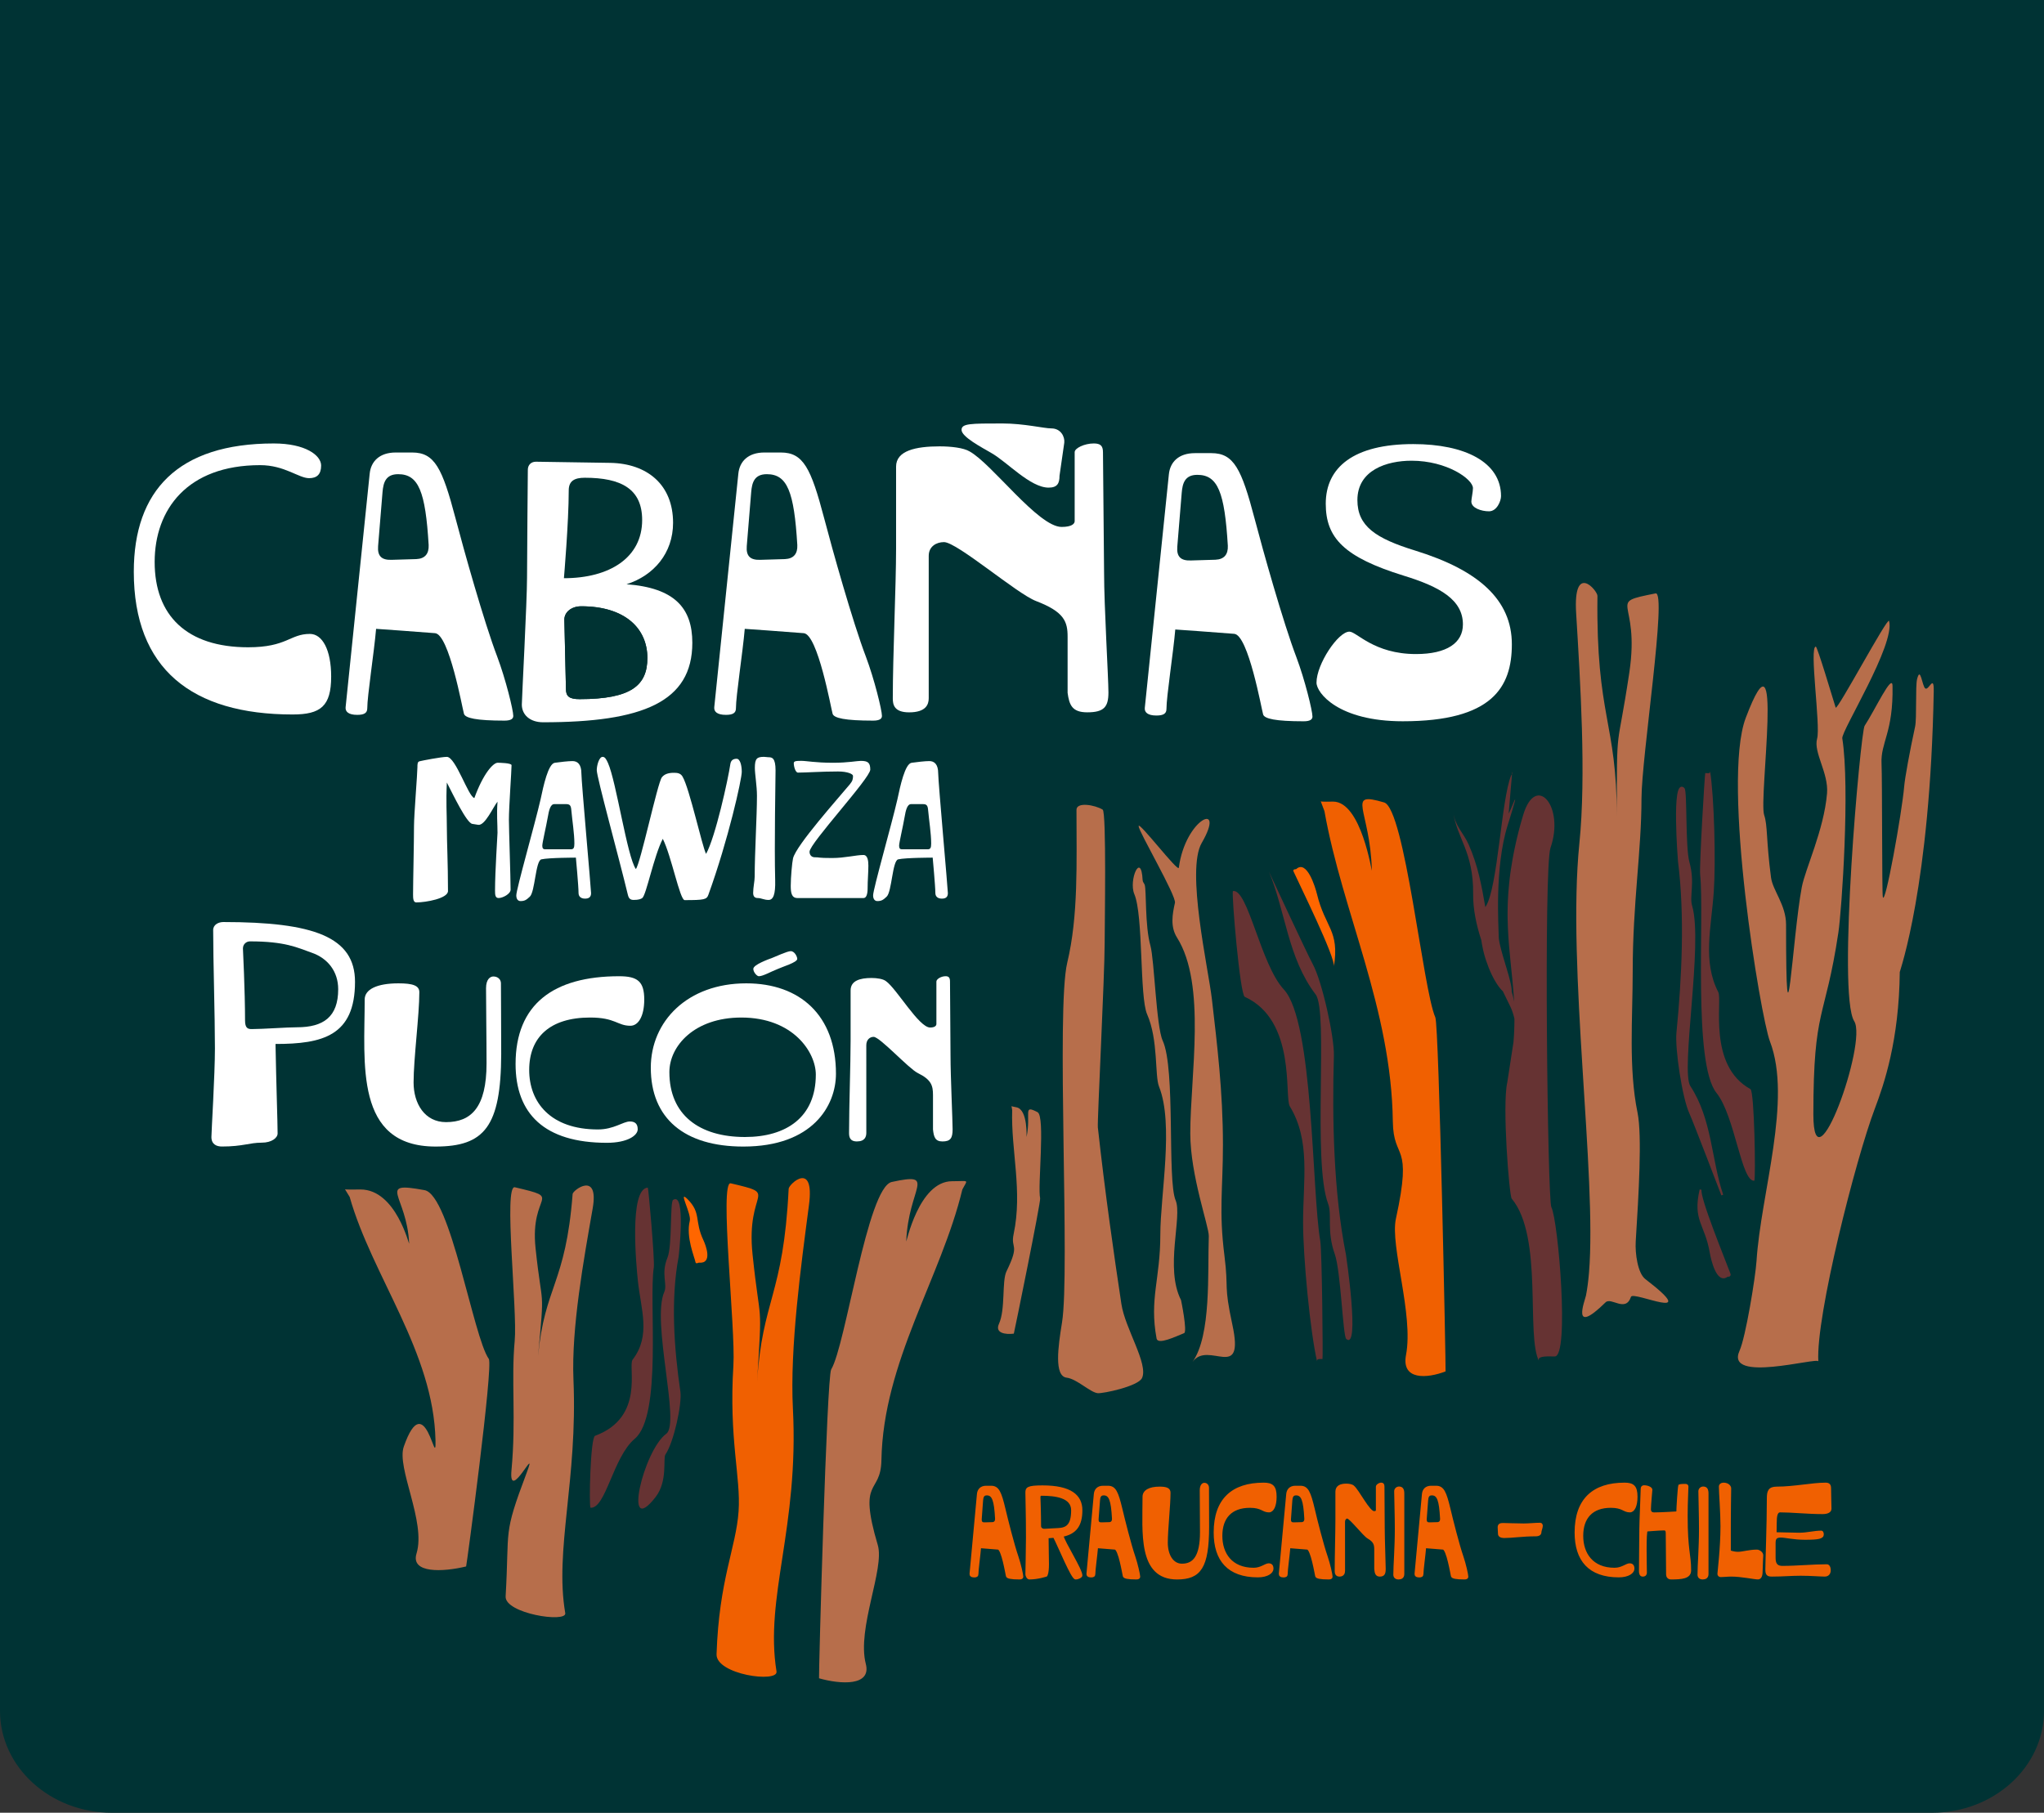 <?xml version="1.0" encoding="utf-8"?>
<!-- Generator: Adobe Illustrator 15.0.0, SVG Export Plug-In . SVG Version: 6.00 Build 0)  -->
<!DOCTYPE svg PUBLIC "-//W3C//DTD SVG 1.1//EN" "http://www.w3.org/Graphics/SVG/1.1/DTD/svg11.dtd">
<svg version="1.1" id="Layer_1" xmlns="http://www.w3.org/2000/svg" xmlns:xlink="http://www.w3.org/1999/xlink" x="0px" y="0px"
	 width="229.375px" height="203.471px" viewBox="0 -9.53 229.375 203.471" enable-background="new 0 -9.53 229.375 203.471"
	 xml:space="preserve">
<rect x="0" y="-9.53" width="229.375" height="203.471" fill="#333333" stroke="none"/>
<path fill="#003334" d="M229.375,182.505c0,6.315-5.633,11.438-12.578,11.438H12.577C5.631,193.942,0,188.823,0,182.505V-15.421
	c0-6.313,5.632-11.435,12.577-11.435h204.218c6.947,0,12.577,5.119,12.577,11.435v197.925L229.375,182.505L229.375,182.505z"/>
<g>
	<path fill="#FFFFFF" d="M60.944,71.542c-1.485,0-2.385-0.852-2.385-1.986c0-0.648,0.585-11.604,0.585-14.279
		c0-2.757,0.089-11.5,0.089-12.075c0-0.534,0.361-0.906,0.902-0.906l8.373,0.129c4.097,0.08,7.023,2.428,7.023,6.729
		c0,3.406-2.162,5.921-5.222,6.895c5.401,0.407,7.383,2.68,7.383,6.572C77.691,69.27,72.109,71.542,60.944,71.542L60.944,71.542z
		 M65.221,58.522c-1.081,0-1.891,0.648-1.891,1.501l0.18,7.788c0,0.811,0.36,1.136,1.532,1.136c5.851,0,7.606-1.583,7.606-4.624
		C72.648,60.995,70.128,58.522,65.221,58.522z"/>
	<path fill="#003333" d="M63.282,55.371c5.133,0,8.78-2.313,8.78-6.53c0-3.488-2.343-4.746-6.438-4.746
		c-1.171,0-1.801,0.365-1.801,1.419C63.822,49.123,63.282,55.371,63.282,55.371z"/>
	<path fill="#003333" d="M65.221,58.522c4.907,0,7.427,2.473,7.427,5.801c0,3.041-1.755,4.624-7.606,4.624
		c-1.171,0-1.532-0.325-1.532-1.136l-0.18-7.788C63.33,59.171,64.141,58.522,65.221,58.522z"/>
	<path fill="#FFFFFF" d="M32.843,70.667c-11.301,0-17.828-5.11-17.828-16.021c0-9.086,4.952-14.399,15.711-14.399
		c3.556,0,5.311,1.337,5.311,2.476c0,1.013-0.495,1.419-1.35,1.419c-1.17,0-2.745-1.461-5.492-1.461
		c-8.192,0-11.839,4.989-11.839,10.871c0,6.005,3.602,9.572,10.489,9.572c4.366,0,4.681-1.5,6.931-1.5
		c1.396,0,2.387,1.784,2.387,4.786C37.162,69.734,35.993,70.667,32.843,70.667z"/>
	<path fill="#FFFFFF" d="M42.205,61.055c0,0,4.681,0.324,6.617,0.486c1.575,0.122,3.062,8.438,3.242,9.045
		c0.134,0.487,1.396,0.771,4.545,0.771c0.723,0,0.991-0.204,0.991-0.527c0-0.648-0.856-4.138-1.801-6.651
		c-1.485-3.895-3.78-12.089-4.682-15.536c-1.485-5.638-2.34-7.382-4.861-7.382h-1.845c-1.801,0-2.791,0.974-2.927,2.394l-2.7,26.203
		c-0.045,0.487,0.315,0.852,1.305,0.852c0.766,0,1.125-0.203,1.125-0.73C41.215,68.559,41.98,63.693,42.205,61.055L42.205,61.055z
		 M44.682,43.695c2.295,0,3.061,1.947,3.421,7.949c0.045,0.975-0.406,1.542-1.395,1.583l-2.747,0.081
		c-1.126,0.042-1.62-0.405-1.531-1.542l0.495-6.044C43.017,44.627,43.285,43.695,44.682,43.695z"/>
	<path fill="#FFFFFF" d="M83.576,61.055c0,0,4.683,0.324,6.618,0.486c1.576,0.122,3.061,8.438,3.24,9.045
		c0.136,0.487,1.396,0.771,4.546,0.771c0.722,0,0.991-0.204,0.991-0.527c0-0.648-0.855-4.138-1.801-6.651
		c-1.486-3.895-3.781-12.089-4.682-15.536c-1.484-5.638-2.341-7.382-4.861-7.382H85.78c-1.8,0-2.789,0.974-2.926,2.394
		l-2.701,26.203c-0.044,0.487,0.316,0.852,1.307,0.852c0.767,0,1.125-0.203,1.125-0.73C82.586,68.559,83.351,63.693,83.576,61.055
		L83.576,61.055z M86.052,43.695c2.297,0,3.062,1.947,3.421,7.949c0.047,0.975-0.404,1.542-1.394,1.583l-2.746,0.081
		c-1.126,0.042-1.621-0.405-1.531-1.542l0.495-6.044C84.386,44.627,84.656,43.695,86.052,43.695z"/>
	<path fill="#FFFFFF" d="M104.22,52.862c0-1.056,0.856-1.543,1.712-1.543c1.468,0,8.188,5.802,10.327,6.613
		c3.179,1.217,3.546,2.312,3.546,4.015v6.29c0.184,1.337,0.487,2.188,2.198,2.188c1.896,0,2.384-0.608,2.384-2.23
		c0-1.623-0.488-9.736-0.488-13.387c0,0-0.125-12.817-0.125-13.588c0-0.731-0.303-0.975-1.037-0.975
		c-1.037,0-2.139,0.526-2.139,0.975v7.746c0,0.285-0.306,0.649-1.467,0.649c-2.629,0-7.821-7.098-10.328-8.477
		c-0.67-0.405-2.075-0.567-3.359-0.567c-2.689,0-4.887,0.486-4.887,2.27v9.167c0,4.261-0.369,12.008-0.369,16.837
		c0,0.688,0.123,1.582,1.834,1.582c1.894,0,2.198-0.893,2.198-1.582C104.22,61.096,104.22,52.862,104.22,52.862L104.22,52.862z"/>
	<path fill="#FFFFFF" d="M119.432,40.163c0.075-0.666-0.382-1.606-1.449-1.606c-0.842,0-3.055-0.555-5.498-0.555
		c-3.588,0-4.581,0-4.581,0.721c0,0.774,2.214,1.938,3.359,2.604c1.757,0.997,4.353,3.877,6.412,3.877
		c0.993,0,1.222-0.499,1.222-1.33L119.432,40.163z"/>
	<path fill="#FFFFFF" d="M131.889,61.129c0,0,4.68,0.323,6.615,0.486c1.577,0.122,3.063,8.438,3.242,9.045
		c0.136,0.487,1.396,0.771,4.547,0.771c0.721,0,0.99-0.204,0.99-0.528c0-0.648-0.854-4.138-1.799-6.652
		c-1.486-3.894-3.782-12.087-4.685-15.535c-1.483-5.64-2.341-7.383-4.86-7.383h-1.846c-1.802,0-2.789,0.975-2.925,2.395l-2.7,26.204
		c-0.045,0.485,0.313,0.852,1.303,0.852c0.768,0,1.127-0.204,1.127-0.729C130.898,68.632,131.663,63.764,131.889,61.129
		L131.889,61.129z M134.363,43.769c2.3,0,3.062,1.944,3.422,7.947c0.046,0.975-0.403,1.542-1.396,1.582l-2.744,0.082
		c-1.125,0.04-1.621-0.405-1.531-1.542l0.496-6.045C132.699,44.7,132.971,43.769,134.363,43.769z"/>
	<path fill="#FFFFFF" d="M157.415,71.429c10.037,0,12.243-3.813,12.243-8.64c0-4.991-3.736-8.315-10.805-10.506
		c-4.5-1.38-6.527-2.759-6.527-5.679c0-3.367,3.289-4.421,6.078-4.421c3.962,0,6.889,2.067,6.889,3.082
		c0,0.405-0.18,1.217-0.18,1.501c0,0.729,1.125,1.095,1.979,1.095c0.901,0,1.351-1.175,1.351-1.703c0-3.813-4.051-5.841-9.856-5.841
		c-6.663,0-9.813,2.596-9.813,6.693c0,3.853,2.069,6.003,8.733,8.071c4.095,1.256,6.659,2.717,6.659,5.477
		c0,2.068-1.799,3.327-5.266,3.327c-4.727,0-6.662-2.516-7.471-2.516c-1.264,0-3.693,3.65-3.693,5.72
		C147.736,68.265,150.212,71.429,157.415,71.429z"/>
	<path fill="#FF6600" d="M145.166,88.302c0.719,1.588,4.715,9.658,4.52,10.673c0.648-4.107-0.969-4.332-1.896-8.143
		c-0.199-0.81-1.141-3.906-2.34-2.804C145.428,88.049,145.029,87.998,145.166,88.302z"/>
	<path fill="#663333" d="M142.396,88.302c1.881,4.526,2.121,9.691,5.242,13.788c1.467,1.924-0.386,18.721,1.401,23.493
		c0.472,1.259-0.185,3.036,0.751,5.665c0.672,1.891,0.906,9.189,1.284,9.515c1.575,1.347-0.026-9.432-0.033-9.471
		c-1.384-6.955-1.56-15.188-1.353-22.334c0.062-2.045-1.316-8.354-2.385-10.295C146.73,97.622,142.404,88.32,142.396,88.302z"/>
	<path fill="#B76E4B" d="M128.454,89.783c0.212,0.585,0.011,4.6,0.646,6.839c0.437,1.554,0.652,9.081,1.375,10.655
		c1.467,3.196,0.489,15.66,1.453,17.929c0.775,1.831-1.238,7.593,0.605,11.19c0.008,0.016,0.732,3.558,0.348,3.712
		c-1.004,0.409-2.953,1.344-3.091,0.605c-0.826-4.451,0.42-6.649,0.42-11.651c0-4.433,1.542-12.408-0.146-16.627
		c-0.492-1.223-0.064-5.23-1.336-8.115c-0.861-1.953-0.406-11.045-1.434-13.484c-0.667-1.587,0.77-4.838,0.93-1.579
		C128.236,89.495,128.382,89.582,128.454,89.783z"/>
	<path fill="#B76E4B" d="M204.051,143.284c-0.301-5.063,4.213-22.767,6.332-28.354c1.049-2.765,2.729-7.681,2.807-15.353
		c0.004-0.134,3.412-9.602,3.812-31.506c0.035-1.965-0.54-0.098-0.935-0.318c-0.371-0.208-0.545-2.612-0.934-1.051
		c-0.201,0.814-0.023,4.412-0.221,5.321c-0.615,2.835-1.148,5.785-1.223,6.691c-0.242,2.911-2.18,13.727-2.405,12.408
		c-0.095-0.549-0.056-13.161-0.14-14.938c-0.119-2.389,1.336-3.492,1.233-8.731c-0.026-1.477-1.976,2.727-3.133,4.488
		c-0.449,0.685-3.11,30.072-1.164,33.157c1.505,2.382-4.586,19.324-4.586,10.464c0-12.16,1.312-10.464,2.808-20.425
		c0.373-2.493,1.315-16.239,0.438-21.794c-0.132-0.815,5.985-10.559,5.247-13.178c-0.146-0.522-5.854,10.178-5.991,9.725
		c-0.394-1.273-2.062-6.843-2.226-6.843c-0.771,0,0.551,8.883,0.146,10.326c-0.438,1.554,1.304,3.866,1.112,6.15
		c-0.342,4.107-2.444,8.464-2.834,10.535c-1.063,5.672-1.764,20.973-1.764,4.188c0-2.195-1.492-3.825-1.686-5.269
		c-0.564-4.249-0.364-5.82-0.771-7.023c-0.639-1.875,2.318-22.507-2.07-10.896c-2.723,7.2,1.671,33.566,2.714,36.292
		c2.524,6.585-1.011,17.014-1.503,24.676c-0.116,1.793-1.215,8.539-1.903,10.053C193.529,145.79,204.018,142.76,204.051,143.284z"/>
	<path fill="#663333" d="M147.814,143.346c-0.795-3.379-1.584-11.808-1.584-15.652c0-4.758,0.859-9.185-1.486-13.037
		c-0.641-1.055,0.758-9.646-5.057-12.295c-0.539-0.244-1.49-11.467-1.334-11.873c1.692-0.318,3.092,8.214,5.719,11.047
		c3.348,3.606,3.123,22.633,4.086,28.219c0.199,1.162,0.314,13.261,0.25,13.261C147.975,143.014,147.729,142.981,147.814,143.346z"
		/>
	<path fill="#663333" stroke="#663333" stroke-width="0.216" stroke-miterlimit="22.926" d="M194.085,133.463
		c-0.521-1.414-3.474-8.606-3.245-9.464c-0.803,3.484,0.573,3.78,1.145,7.115c0.123,0.708,0.746,3.432,1.843,2.563
		C193.848,133.662,194.184,133.733,194.085,133.463z"/>
	<path fill="#FF6600" d="M78.05,132.154c-0.108-0.575-1.093-2.821-0.644-4.642c0.205-0.826-1.365-3.535-0.278-2.468
		c1.604,1.585,0.766,2.438,1.817,4.652c0.252,0.536,1.07,2.656-0.517,2.5C78.399,132.192,78.09,132.377,78.05,132.154z"/>
	<path fill="#663333" stroke="#663333" stroke-width="0.216" stroke-miterlimit="22.926" d="M193.27,124.61
		c-1.344-4.012-1.24-8.461-3.679-12.186c-1.146-1.749,1.443-16.046,0.192-20.261c-0.327-1.114,0.339-2.597-0.307-4.915
		c-0.465-1.667-0.235-7.95-0.539-8.253c-1.273-1.263-0.535,8.099-0.529,8.133c0.771,6.063,0.433,13.144-0.172,19.263
		c-0.174,1.754,0.637,7.259,1.437,8.998C190.104,116.321,193.264,124.592,193.27,124.61z"/>
	<path fill="#663333" d="M74.769,151.403c1.601-1.163-1.686-12.6-0.228-15.908c0.386-0.874-0.393-2.039,0.362-3.857
		c0.542-1.311,0.271-6.244,0.629-6.482c1.484-0.991,0.628,6.358,0.622,6.386c-0.904,4.76-0.51,10.319,0.197,15.124
		c0.203,1.379-0.742,5.702-1.678,7.067c-0.292,0.427,0.283,2.991-1.103,4.773C69.831,163.323,72.206,153.264,74.769,151.403z"/>
	<path fill="#663333" d="M191.896,76.993c0.479,2.952,0.654,10.242,0.424,13.543c-0.28,4.085-1.283,7.827,0.502,11.29
		c0.49,0.952-1.221,8.233,3.611,10.891c0.448,0.246,0.598,9.944,0.438,10.285c-1.47,0.156-2.164-7.258-4.252-9.862
		c-2.662-3.32-1.336-19.641-1.83-24.499c-0.103-1.012,0.521-11.406,0.575-11.403C191.736,77.268,191.945,77.313,191.896,76.993z"/>
	<path fill="#663333" d="M71.58,134.217c0.33,3.207,1.5,6.146-0.586,8.866c-0.571,0.744,1.429,6.461-4.217,8.549
		c-0.524,0.195-0.698,7.809-0.512,8.075c1.718,0.127,2.527-5.695,4.966-7.742c3.107-2.606,1.56-15.422,2.137-19.237
		c0.121-0.796-0.604-8.956-0.672-8.953C70.563,123.886,71.417,132.639,71.58,134.217z"/>
	<path fill="#B76E4B" d="M177.977,135.885c0.146-0.743,0.258-1.604,0.338-2.554c0.901-10.92-2.487-34.349-1.082-48.166
		c0.781-7.683,0.104-18.169-0.361-25.887c-0.346-5.759,2.398-2.52,2.391-1.923c-0.164,13.632,2.174,14.127,2.174,24.732
		c0-11.007-0.008-6.709,1.404-16.127c1.26-8.412-2.768-7.745,2.946-8.884c1.325-0.262-1.581,18.383-1.581,23.034
		c0,5.899-0.986,11.703-0.986,19.406c0,5.214-0.484,10.85,0.543,15.855c0.524,2.568,0.125,9.196-0.203,14.431
		c-0.086,1.368,0.229,3.588,1.074,4.238c6.528,5.014-1.371,1.285-1.609,1.992c-0.601,1.802-2.217,0.002-2.851,0.622
		C176.249,140.508,177.855,136.469,177.977,135.885z"/>
	<path fill="#F06001" d="M87.139,178.081c-1.346-8.338,2.529-16.16,1.84-29.507c-0.35-6.828,0.911-16.05,1.803-22.838
		c0.666-5.065-2.253-2.358-2.28-1.83c-0.595,12.043-2.957,12.35-3.546,21.714c0.611-9.72,0.38-5.924-0.502-14.317
		c-0.788-7.497,3.19-6.685-2.451-8.011c-1.305-0.308,0.556,16.316,0.299,20.424c-0.521,8.271,0.847,12.578,0.582,16.391
		c-0.285,4.093-2.193,7.659-2.473,16.041C80.332,178.436,87.354,179.406,87.139,178.081z"/>
	<path fill="#B76E4B" d="M63.432,171.535c-1.213-7.086,1.401-14.912,0.921-26.205c-0.245-5.775,1.158-13.512,2.155-19.207
		c0.745-4.252-2.212-2.076-2.249-1.633c-0.781,10.145-3.145,10.318-3.88,18.201c0.764-8.185,0.473-4.988-0.279-12.106
		c-0.67-6.356,3.292-5.521-2.321-6.849c-1.299-0.308,0.302,13.793-0.021,17.251c-0.41,4.384,0.173,8.779-0.36,14.503
		c-0.362,3.879,3.067-3.318,1.696,0.314c-2.688,7.131-1.901,6.075-2.353,13.852C56.629,171.586,63.625,172.665,63.432,171.535z"/>
	<path fill="#B76E4B" d="M120.801,81.373c0,5.885,0.227,11.896-1.039,17.165c-1.255,5.249,0.338,34.675-0.584,40.377
		c-0.443,2.725-0.908,6.024,0.525,6.193c1.136,0.136,2.656,1.665,3.482,1.739c0.604,0.057,4.535-0.771,4.971-1.699
		c0.738-1.584-1.9-5.542-2.315-8.31c-0.817-5.414-1.836-12.48-2.642-19.827c-0.073-0.665,0.764-17.064,0.764-20.666
		c0-1.828,0.217-14.729-0.223-14.998C122.88,80.818,120.801,80.449,120.801,81.373z"/>
	<path fill="#B76E4B" d="M133.822,143.346c2.123-3.009,1.685-10.034,1.828-14.13c0.037-1.027-2.078-6.813-2.078-11.529
		c0-6.442,1.838-16.704-1.49-21.98c-0.768-1.218-0.52-2.617-0.232-3.898c0.174-0.78-4.057-7.981-4.076-8.606
		c-0.018-0.634,4.44,5.229,4.512,4.664c0.732-5.558,5.354-7.58,2.568-2.779c-1.776,3.06,0.742,14.079,1.14,17.504
		c0.585,5.053,1.243,10.438,1.243,16.358c0,5.004-0.471,7.4,0.17,12.473c0.492,3.916-0.113,3.101,0.89,7.746
		C139.706,145.696,135.577,140.859,133.822,143.346z"/>
	<path fill="#663333" d="M169.841,107.441l0.032-0.436l0.002-0.008l0.001-0.025c0.009-0.138,0.019-0.271,0.026-0.405v-0.02v-0.001
		v-0.023c0.008-0.132,0.012-0.261,0.02-0.391l0.001-0.063c0.005-0.122,0.009-0.246,0.011-0.37l0.004-0.085
		c0.002-0.123,0.004-0.243,0.004-0.364l0.004-0.021v-0.018v-0.008c0-0.133,0-0.262,0-0.395c-0.106-0.437-0.25-0.922-0.439-1.311
		c-0.275-0.564-0.568-1.154-0.861-1.767l-0.029-0.025l-0.063-0.063l-0.003-0.003l-0.016-0.016l-0.052-0.055l-0.047-0.052
		l-0.039-0.046l-0.041-0.049l-0.056-0.066l-0.024-0.031l-0.047-0.06l-0.008-0.013l-0.041-0.05l-0.063-0.091l-0.018-0.026
		l-0.065-0.094l-0.03-0.043l-0.008-0.012l-0.048-0.075l-0.038-0.059l-0.01-0.013l-0.043-0.078l-0.045-0.073l-0.047-0.079
		l-0.039-0.066l-0.021-0.035l-0.072-0.131l-0.01-0.021l-0.082-0.154l-0.004-0.007c-0.044-0.086-0.089-0.172-0.13-0.262l-0.045-0.093
		l-0.004-0.012l-0.039-0.08l-0.039-0.092l-0.006-0.008l-0.039-0.087l-0.041-0.096v-0.002c-0.039-0.094-0.082-0.192-0.122-0.291
		l-0.038-0.102c-0.092-0.229-0.176-0.467-0.258-0.709l-0.008-0.021l-0.061-0.187l-0.007-0.021l-0.06-0.202l-0.004-0.007
		c-0.074-0.251-0.144-0.507-0.201-0.765l-0.024-0.107l-0.022-0.109l-0.023-0.112c-0.053-0.257-0.1-0.517-0.135-0.773
		c-0.563-1.729-0.934-3.484-0.918-5.176c0.052-4.802-1.834-6.244-2.25-9.266c0.231,1.688,1.137,2.325,1.748,3.705
		c1.039,2.345,1.446,4.575,1.871,7.021l0.004-0.003l0.002-0.003v-0.001l0.002-0.003v-0.002l0.002-0.002l0.002-0.002v-0.002
		l0.004-0.003v-0.001l0.002-0.004v-0.002l0.002-0.004l0.002-0.002l0.016-0.029l0.002-0.001v-0.003l0.004-0.001v-0.003
		c1.354-2.096,1.748-12.019,2.836-14.673c0.031-0.078,0.076-0.119,0.111-0.162c0.047-0.059,0.075-0.12,0.018-0.281
		c0-0.002-0.004,0.101-0.018,0.281c-0.04,0.547-0.186,2.217-0.369,4.344c-0.039,0.448,1.729-4.51-0.123,1.396
		c-1.492,4.76-0.998,11.476-0.998,12.45l0.002,0.067l0.002,0.045v0.021l0.002,0.023l0.002,0.019l0.006,0.055l0.001,0.021
		l0.008,0.072l0.002,0.012l0.011,0.076l0.004,0.012l0.002,0.017l0.012,0.079v0.004l0.015,0.085l0.001,0.011l0.016,0.079l0.006,0.025
		l0.002,0.012l0.017,0.084l0.001,0.011l0.014,0.053l0.012,0.057l0.009,0.039l0.019,0.073l0.002,0.023l0.021,0.09l0.004,0.011
		l0.026,0.102l0.002,0.007l0.022,0.097l0.007,0.022l0.019,0.084l0.013,0.039l0.016,0.063l0.017,0.063l0.015,0.049l0.021,0.076
		l0.009,0.033l0.024,0.095l0.006,0.016l0.031,0.111v0.002l0.03,0.11l0.005,0.019l0.026,0.095l0.015,0.036l0.02,0.076l0.017,0.059
		l0.021,0.059l0.021,0.073l0.011,0.04l0.028,0.095l0.009,0.021l0.031,0.111l0.001,0.004l0.034,0.115l0.004,0.016l0.031,0.103
		l0.009,0.03l0.022,0.083l0.018,0.052l0.02,0.064l0.021,0.07l0.014,0.047l0.026,0.086l0.008,0.026l0.032,0.105l0.002,0.011
		l0.032,0.113l0.004,0.009l0.027,0.103l0.01,0.029l0.024,0.084l0.013,0.045l0.02,0.065l0.018,0.063l0.016,0.048l0.021,0.078
		l0.011,0.03l0.025,0.093l0.002,0.014l0.03,0.105v0.005l0.028,0.102l0.006,0.021l0.021,0.084l0.008,0.036l0.029,0.112v0.004
		l0.012,0.048l0.019,0.064l0.024,0.113l0.004,0.016l0.022,0.091l0,0l0.021,0.091l0.002,0.016l0.015,0.074l0.006,0.025l0.015,0.061
		l0.004,0.039l0.01,0.043l0.009,0.05v0.006l0.011,0.083l0.002,0.004l0.004,0.015l0.008,0.072l0.002,0.001l0.007,0.073l0.006,0.064
		v0.003l0.002,0.038l0.003,0.042v0.023l0.002,0.039l-0.002,0.026v0.028l-0.003,0.036v0.001c0.119,0.408,0.213,0.794,0.276,1.155
		v-0.021l-0.017-0.261l-0.019-0.284c-0.174-2.563-0.545-4.973-0.658-7.692l-0.002-0.025c-0.012-0.278-0.02-0.559-0.023-0.844V93.75
		c-0.002-0.127-0.006-0.255-0.006-0.385l-0.001-0.06c0-0.14,0-0.277,0-0.421v-0.028l0.007-0.407v-0.048
		c0.002-0.138,0.004-0.274,0.01-0.413l0.002-0.029v-0.041c0.004-0.125,0.01-0.253,0.015-0.379l0.005-0.1
		c0.008-0.142,0.016-0.285,0.025-0.431v-0.01c0.008-0.146,0.018-0.297,0.027-0.444l0.008-0.064c0.022-0.305,0.051-0.616,0.084-0.931
		l0.01-0.086c0.013-0.14,0.027-0.28,0.044-0.423l0.008-0.061c0.019-0.158,0.039-0.316,0.062-0.476l0.014-0.1
		c0.018-0.136,0.037-0.269,0.057-0.404l0.018-0.094c0.048-0.328,0.103-0.661,0.162-0.999l0.023-0.127
		c0.025-0.153,0.059-0.312,0.086-0.471l0.01-0.043c0.034-0.174,0.07-0.349,0.106-0.525l0.024-0.112
		c0.028-0.148,0.063-0.295,0.097-0.446l0.022-0.107c0.041-0.177,0.08-0.354,0.123-0.535l0.028-0.119
		c0.039-0.154,0.078-0.31,0.117-0.466l0.026-0.11c0.051-0.19,0.099-0.384,0.153-0.58l0.011-0.051
		c0.049-0.17,0.096-0.343,0.144-0.516l0.049-0.168c0.056-0.191,0.11-0.386,0.17-0.581c1.41-4.751,4.694-1.009,3.067,3.68
		c-0.769,2.202-0.332,39.521,0.097,40.333c0.772,1.473,2.058,16.797,0.378,16.753c-1.171-0.026-2.023-0.019-1.746,0.555
		c0.012,0.021,0.021,0.041,0.032,0.062c-0.009-0.021-0.021-0.04-0.032-0.062c-1.52-2.817,0.495-13.99-3.081-18.268
		c-0.276-0.333-1.086-10.499-0.497-13.046L169.841,107.441z"/>
	<path fill="#F06001" d="M148.627,81.516c2.021,11.374,7.506,22.146,7.674,34.823c0.061,4.542,2.276,2.115,0.346,10.928
		c-0.67,3.061,2.004,10.74,1.135,15.286c-0.547,2.872,2.359,2.651,4.437,1.851c0.048-0.147-0.729-38.787-1.149-39.741
		c-1.385-3.107-3.428-23.44-5.748-24.123c-4.365-1.279-1.574,0.693-1.373,7.63c0.012,0.402-1.158-7.725-4.352-7.725
		c-0.199,0-1.295,0.039-1.384-0.032L148.627,81.516z"/>
	<path fill="#B76E4B" d="M107.992,123.99c-2.391,9.924-8.882,19.319-9.08,30.377c-0.071,3.965-2.69,1.85-0.407,9.534
		c0.792,2.668-2.37,9.369-1.345,13.333c0.648,2.506-2.79,2.314-5.249,1.617c-0.055-0.133,0.862-33.834,1.364-34.668
		c1.637-2.713,4.053-20.449,6.799-21.043c5.167-1.118,1.861,0.604,1.625,6.652c-0.013,0.353,1.372-6.736,5.149-6.736
		C108.83,123.057,108.604,122.806,107.992,123.99z"/>
	<path fill="#B76E4B" d="M113.586,115.082c-0.146,4.499,1.187,9.074,0.163,13.904c-0.368,1.73,0.756,1.004-0.8,4.181
		c-0.541,1.104-0.1,4.257-0.849,5.904c-0.474,1.045,0.743,1.216,1.67,1.095c0.032-0.052,3.044-14.793,2.953-15.191
		c-0.306-1.304,0.604-9.205-0.293-9.67c-1.69-0.874-0.707,0.122-1.226,2.775c-0.031,0.155,0.188-3.036-1.128-3.318
		c-0.08-0.019-0.536-0.1-0.567-0.135L113.586,115.082z"/>
	<path fill="#B76E4B" d="M39.241,124.825c2.536,8.927,9.422,17.385,9.631,27.343c0.076,3.565-1.136-6.247-3.558,0.674
		c-0.842,2.401,2.515,8.435,1.428,12.001c-0.689,2.256,2.958,2.086,5.566,1.454c0.058-0.114,3.075-22.549,2.543-23.299
		c-1.735-2.439-4.299-18.408-7.212-18.94c-5.481-1.004-1.973,0.546-1.724,5.989c0.014,0.316-1.453-6.064-5.463-6.064
		c-0.245,0-1.621,0.032-1.737-0.022L39.241,124.825z"/>
	<path fill="#FFFFFF" d="M30.918,107.651c5.266,0,8.921-0.901,8.921-6.978c0-5.038-4.638-6.708-14.777-6.708
		c-0.552,0-1.14,0.301-1.14,0.899c0,3.473,0.197,9.58,0.197,13.285c0,3.004-0.394,9.347-0.394,9.945c0,0.836,0.59,1.068,1.179,1.068
		c2.357,0,3.064-0.433,4.48-0.433c1.101,0,1.769-0.535,1.769-1.037C31.153,116.462,30.995,112.055,30.918,107.651L30.918,107.651
		L30.918,107.651z M27.262,96.936c0-0.501,0.395-0.801,0.786-0.801c3.97,0,5.306,0.7,6.917,1.267
		c1.847,0.636,2.987,2.139,2.987,4.105c0,3.105-1.651,4.271-4.637,4.271c-1.14,0-3.812,0.202-5.07,0.202
		c-0.432,0-0.746-0.102-0.746-0.969C27.499,101.71,27.262,96.936,27.262,96.936L27.262,96.936z"/>
	<path fill="#FFFFFF" d="M44.711,100.846c-2.406,0-3.786,0.672-3.786,1.813c0,7.12-1.174,16.506,7.955,16.506
		c5.486,0,7.335-2.242,7.365-10.381c0-3.36-0.03-6.442-0.03-7.938c0-0.448-0.353-0.771-0.851-0.771
		c-0.323,0-0.821,0.272-0.821,1.318c0,2.292,0.057,5.525,0.057,8.438c0,4.949-1.732,6.593-4.549,6.593
		c-2.376,0-3.639-2.064-3.639-4.453c0-2.663,0.646-7.54,0.646-10.13C47.059,101.096,46.326,100.846,44.711,100.846z"/>
	<path fill="#FFFFFF" d="M69.48,100.048c-7.367,0-11.622,3.143-11.622,9.848c0,5.582,3.229,8.848,10.242,8.848
		c2.319,0,3.464-0.822,3.464-1.52c0-0.625-0.324-0.874-0.88-0.874c-0.764,0-1.791,0.896-3.58,0.896
		c-5.342,0-7.718-3.064-7.718-6.678c0-3.69,2.347-5.885,6.836-5.885c2.847,0,3.053,0.924,4.519,0.924
		c0.91,0,1.556-1.099,1.556-2.941C72.298,100.622,71.535,100.048,69.48,100.048z"/>
	<path fill="#FFFFFF" d="M93.81,110.989c0-6.528-4.021-10.143-10.066-10.143c-6.603,0-10.712,4.263-10.712,9.472
		c0,5.683,3.758,8.848,10.39,8.848C91.197,119.165,93.81,114.578,93.81,110.989L93.81,110.989z M83.186,104.684
		c5.841,0,8.364,3.914,8.364,6.405c0,4.787-3.315,7.005-7.953,7.005c-5.136,0-8.48-2.492-8.48-7.279
		C75.116,107.873,77.933,104.684,83.186,104.684L83.186,104.684z M87.295,99.225c0.469-0.226,2.171-0.723,2.171-1.121
		c0-0.25-0.293-0.871-0.734-0.871c-0.381,0-1.673,0.598-2.053,0.746c-0.469,0.176-2.143,0.773-2.143,1.246
		c0,0.374,0.409,0.822,0.616,0.822C85.622,100.048,86.472,99.549,87.295,99.225z"/>
	<path fill="#FFFFFF" d="M97.215,107.8c0-0.646,0.412-0.947,0.822-0.947c0.704,0,3.933,3.563,4.959,4.063
		c1.526,0.747,1.703,1.419,1.703,2.466v3.864c0.088,0.824,0.234,1.346,1.057,1.346c0.909,0,1.144-0.372,1.144-1.368
		c0-0.999-0.234-5.982-0.234-8.228c0,0-0.058-7.877-0.058-8.35c0-0.449-0.147-0.6-0.5-0.6c-0.499,0-1.027,0.323-1.027,0.6v4.762
		c0,0.173-0.146,0.397-0.705,0.397c-1.261,0-3.756-4.362-4.959-5.209c-0.323-0.25-0.999-0.352-1.614-0.352
		c-1.292,0-2.349,0.301-2.349,1.396v5.635c0,2.617-0.174,7.377-0.174,10.344c0,0.423,0.058,0.971,0.879,0.971
		c0.912,0,1.058-0.548,1.058-0.971C97.215,112.861,97.215,107.8,97.215,107.8z"/>
	<path fill="#F06001" stroke="#F06001" stroke-width="0.25" d="M109.973,164.118c0,0,1.441,0.113,2.04,0.164
		c0.481,0.043,0.935,2.879,0.995,3.085c0.039,0.168,0.43,0.265,1.397,0.265c0.222,0,0.304-0.068,0.304-0.179
		c0-0.223-0.262-1.413-0.555-2.271c-0.457-1.326-1.16-4.123-1.438-5.297c-0.456-1.929-0.72-2.521-1.495-2.521h-0.564
		c-0.554,0-0.859,0.332-0.902,0.814l-0.829,8.944c-0.015,0.16,0.097,0.283,0.4,0.283c0.234,0,0.347-0.065,0.347-0.247
		C109.672,166.679,109.904,165.018,109.973,164.118L109.973,164.118z M110.738,158.195c0.701,0,0.941,0.665,1.051,2.71
		c0.014,0.338-0.126,0.529-0.43,0.545l-0.844,0.023c-0.346,0.016-0.497-0.138-0.47-0.523l0.151-2.061
		C110.225,158.516,110.308,158.195,110.738,158.195L110.738,158.195z M118.293,162.955c0.609,1.174,2.02,4.677,2.407,4.677
		c0.329,0,0.638-0.194,0.638-0.319c0-0.689-1.953-3.678-2.119-4.466c1.438-0.291,2.119-1.117,2.119-2.864
		c0-1.632-1.217-2.659-4.346-2.659c-1.703,0-1.799,0.206-1.799,0.69c0,0.792,0.065,2.244,0.065,5.055
		c0,1.313-0.065,3.845-0.065,4.064c0,0.264,0.164,0.499,0.322,0.499c0.977,0,1.895-0.319,1.895-0.319s0.179-0.223,0.179-1.271
		c0-0.829-0.042-1.922-0.042-3.029L118.293,162.955L118.293,162.955z M116.633,158.543c0-0.236,0.084-0.306,0.234-0.306
		c1.563,0,3.46,0.223,3.46,1.757c0,1.745-0.653,2.076-1.593,2.119l-1.521,0.082c-0.294,0.011-0.511-0.176-0.511-0.43
		C116.704,160.383,116.633,158.543,116.633,158.543L116.633,158.543z M123.098,164.118c0,0,1.437,0.113,2.031,0.164
		c0.484,0.043,0.938,2.879,0.995,3.085c0.041,0.168,0.427,0.265,1.396,0.265c0.225,0,0.307-0.068,0.307-0.179
		c0-0.223-0.264-1.413-0.555-2.271c-0.455-1.326-1.158-4.123-1.435-5.297c-0.461-1.929-0.724-2.521-1.5-2.521h-0.563
		c-0.555,0-0.857,0.332-0.901,0.814l-0.828,8.944c-0.017,0.16,0.097,0.283,0.399,0.283c0.231,0,0.348-0.065,0.348-0.247
		C122.791,166.679,123.025,165.018,123.098,164.118L123.098,164.118z M123.854,158.195c0.707,0,0.941,0.665,1.055,2.71
		c0.014,0.338-0.125,0.529-0.432,0.545l-0.843,0.023c-0.35,0.016-0.5-0.138-0.471-0.523l0.153-2.061
		C123.342,158.516,123.428,158.195,123.854,158.195L123.854,158.195z M130.124,157.462c0.76,0,1.106,0.137,1.106,0.552
		c0,1.441-0.306,4.148-0.306,5.623c0,1.327,0.597,2.474,1.718,2.474c1.323,0,2.143-0.912,2.143-3.658
		c0-1.62-0.026-3.415-0.026-4.684c0-0.581,0.238-0.737,0.388-0.737c0.234,0,0.4,0.185,0.4,0.432c0,0.831,0.014,2.538,0.014,4.407
		c-0.014,4.518-0.887,5.763-3.475,5.763c-4.301,0-3.747-5.212-3.747-9.158C128.339,157.836,128.988,157.462,130.124,157.462
		L130.124,157.462z M141.805,157.016c-3.475,0-5.482,1.746-5.482,5.471c0,3.097,1.525,4.909,4.83,4.909
		c1.093,0,1.63-0.452,1.63-0.839c0-0.353-0.146-0.486-0.414-0.486c-0.359,0-0.845,0.499-1.688,0.499
		c-2.52,0-3.636-1.704-3.636-3.709c0-2.052,1.104-3.27,3.22-3.27c1.346,0,1.444,0.513,2.135,0.513c0.429,0,0.735-0.608,0.735-1.631
		C143.134,157.334,142.771,157.016,141.805,157.016L141.805,157.016z M144.68,164.118c0,0,1.439,0.113,2.032,0.164
		c0.483,0.043,0.944,2.879,0.999,3.085c0.042,0.168,0.432,0.265,1.395,0.265c0.226,0,0.309-0.068,0.309-0.179
		c0-0.223-0.26-1.413-0.555-2.271c-0.457-1.326-1.168-4.123-1.438-5.297c-0.458-1.929-0.718-2.521-1.491-2.521h-0.57
		c-0.553,0-0.854,0.332-0.898,0.814l-0.83,8.944c-0.012,0.16,0.1,0.283,0.398,0.283c0.238,0,0.347-0.065,0.347-0.247
		C144.374,166.679,144.611,165.018,144.68,164.118L144.68,164.118z M145.441,158.195c0.705,0,0.939,0.665,1.051,2.71
		c0.02,0.338-0.126,0.529-0.428,0.545l-0.846,0.023c-0.345,0.016-0.498-0.138-0.469-0.523l0.15-2.061
		C144.932,158.516,145.014,158.195,145.441,158.195L145.441,158.195z M150.811,161.324c0-0.359,0.194-0.527,0.387-0.527
		c0.335,0,1.855,1.98,2.338,2.257c0.723,0.416,0.806,0.787,0.806,1.367v2.148c0.04,0.457,0.108,0.742,0.496,0.742
		c0.429,0,0.539-0.202,0.539-0.755c0-0.556-0.11-3.326-0.11-4.572c0,0-0.029-4.371-0.029-4.633c0-0.253-0.066-0.336-0.23-0.336
		c-0.236,0-0.484,0.187-0.484,0.336v2.643c0,0.096-0.07,0.221-0.33,0.221c-0.598,0-1.771-2.418-2.342-2.893
		c-0.149-0.136-0.472-0.195-0.763-0.195c-0.604,0-1.106,0.164-1.106,0.779v3.126c0,1.454-0.08,4.096-0.08,5.74
		c0,0.235,0.027,0.539,0.414,0.539c0.43,0,0.498-0.304,0.498-0.539C150.811,164.129,150.811,161.324,150.811,161.324
		L150.811,161.324z M156.943,167.632c0.26,0,0.521-0.097,0.521-0.484v-9.049c0-0.515-0.194-0.648-0.466-0.648
		c-0.225,0-0.42,0.164-0.42,0.415c0,0.563,0.072,2.714,0.072,4.192c0,2.188-0.168,4.081-0.168,5.16
		C156.482,167.494,156.664,167.632,156.943,167.632L156.943,167.632z M159.917,164.118c0,0,1.437,0.113,2.033,0.164
		c0.481,0.043,0.938,2.879,0.995,3.085c0.039,0.168,0.428,0.265,1.396,0.265c0.221,0,0.307-0.068,0.307-0.179
		c0-0.223-0.26-1.413-0.555-2.271c-0.457-1.326-1.162-4.123-1.438-5.297c-0.461-1.929-0.723-2.521-1.498-2.521h-0.564
		c-0.556,0-0.857,0.332-0.9,0.814l-0.829,8.944c-0.015,0.16,0.097,0.283,0.397,0.283c0.235,0,0.35-0.065,0.35-0.247
		C159.611,166.679,159.848,165.018,159.917,164.118L159.917,164.118z M160.676,158.195c0.707,0,0.94,0.665,1.051,2.71
		c0.019,0.338-0.121,0.529-0.424,0.545l-0.848,0.023c-0.348,0.016-0.496-0.138-0.473-0.523l0.156-2.061
		C160.166,158.516,160.248,158.195,160.676,158.195L160.676,158.195z M172.313,162.791c0.402,0,0.541-0.14,0.541-0.361
		c0-0.163,0.152-0.482,0.152-0.689c0-0.099-0.043-0.224-0.166-0.224c-0.541,0-1.263,0.08-1.854,0.08
		c-0.525,0-2.283-0.051-2.313-0.051c-0.262,0-0.481,0.038-0.481,0.356c0,0.248,0.037,0.541,0.037,0.749
		c0,0.209,0.237,0.33,0.555,0.33C169.686,162.982,170.887,162.791,172.313,162.791L172.313,162.791z M182.305,157.016
		c-3.475,0-5.479,1.746-5.479,5.471c0,3.097,1.522,4.909,4.832,4.909c1.092,0,1.631-0.452,1.631-0.839
		c0-0.353-0.151-0.486-0.42-0.486c-0.356,0-0.843,0.499-1.687,0.499c-2.518,0-3.64-1.704-3.64-3.709c0-2.052,1.106-3.27,3.226-3.27
		c1.342,0,1.439,0.513,2.135,0.513c0.427,0,0.731-0.608,0.731-1.631C183.634,157.334,183.271,157.016,182.305,157.016
		L182.305,157.016z M184.49,157.309c-0.152,0-0.248,0.084-0.248,0.289c0,0.428-0.153,3.685-0.153,4.473
		c0,0.922-0.041,3.557-0.041,4.785c0,0.227,0.069,0.456,0.29,0.456c0.262,0,0.348-0.14,0.348-0.304c0-0.741-0.115-4.706,0.111-4.761
		c0,0,1.45-0.119,1.934-0.119c0.223,0,0.322,0.132,0.322,0.421c0,0.182,0.039,4.296,0.039,4.642c0,0.205,0.11,0.44,0.426,0.44
		c1.191,0,2.133-0.07,2.133-0.884c0-1.837-0.389-2.211-0.389-6.135c0-1.629,0.086-2.834,0.086-3.305
		c0-0.106-0.109-0.152-0.223-0.152c-0.111,0-0.564,0-0.666,0.059c-0.068,0.234-0.219,2.518-0.219,3.027c0,0-1.799,0.114-2.586,0.114
		c-0.332,0-0.514-0.143-0.514-0.488c0-0.481,0.161-2.115,0.161-2.184C185.303,157.504,184.904,157.309,184.49,157.309
		L184.49,157.309z M191.074,167.632c0.27,0,0.527-0.097,0.527-0.484v-9.049c0-0.515-0.19-0.648-0.47-0.648
		c-0.222,0-0.416,0.164-0.416,0.415c0,0.563,0.07,2.714,0.07,4.192c0,2.188-0.167,4.081-0.167,5.16
		C190.62,167.494,190.798,167.632,191.074,167.632L191.074,167.632z M194.146,157.529c0-0.206-0.232-0.513-0.742-0.513
		c-0.227,0-0.387,0.132-0.387,0.317c0,0.738,0.178,2.881,0.178,4.433c0,2.446-0.344,5.261-0.344,5.358
		c0,0.146,0.092,0.242,0.26,0.242c0.334,0,0.76-0.056,1.175-0.056c1.137,0,2.589,0.319,2.987,0.319c0.265,0,0.4-0.265,0.4-0.786
		c0-0.348,0.073-1.798,0.073-1.798c0-0.279-0.36-0.513-0.582-0.513c-0.87,0-1.606,0.246-2.116,0.246
		c-0.554,0-0.943-0.181-0.943-0.181C194.093,159.207,194.146,158.279,194.146,157.529L194.146,157.529L194.146,157.529z
		 M205.355,157.519c0-0.371-0.142-0.503-0.496-0.503c-1.496,0-3.528,0.445-5.465,0.445c-0.871,0-0.996,0.415-0.996,1.202
		c0,2.882-0.168,7.198-0.168,7.958c0,0.579,0.137,0.689,0.621,0.689c1.244,0,2.104-0.095,3.225-0.095
		c1.125,0,2.201,0.095,2.699,0.095c0.316,0,0.541-0.202,0.541-0.579c0-0.372-0.137-0.554-0.319-0.554
		c-1.511,0-3.379,0.182-4.968,0.182c-0.82,0-0.899-0.542-0.899-1.079v-1.608c0-0.563,0.194-0.741,0.72-0.741
		c0.512,0,1.412,0.247,2.701,0.247c1.549,0,1.988-0.11,1.988-0.483c0-0.195-0.098-0.292-0.122-0.292
		c-0.874,0-1.563,0.234-2.53,0.234l-2.648-0.056c0,0,0.017-0.843,0.017-1.133c0-0.801,0.083-1.346,0.515-1.346
		c1.272,0,3.1,0.194,4.744,0.194c0.567,0,0.885-0.167,0.885-0.483C205.396,159.229,205.355,158.18,205.355,157.519L205.355,157.519z
		"/>
	<path fill="#FFFFFF" d="M55.83,83.944c0,0.319-0.278,4.281-0.278,6.475c0,0.49,0.022,0.852,0.405,0.852
		c0.468,0,1.342-0.468,1.342-0.938c0-1.385-0.19-6.751-0.19-7.858c0-1.428,0.297-5.517,0.297-6.113c0-0.255-1.384-0.276-1.555-0.276
		c-0.51,0-1.619,1.213-2.619,3.961c-0.681-0.147-2.087-4.622-3.088-4.622c-0.618,0-2.813,0.429-3.045,0.491
		c-0.256,0.043-0.256,0.34-0.256,0.66c0,0.702-0.384,5.367-0.384,6.624c0,1.854-0.106,6.282-0.106,7.666
		c0,0.45,0.022,0.896,0.362,0.896c1.086,0,3.558-0.447,3.558-1.278c0-3.111-0.128-5.494-0.128-7.157c0-1.576-0.107-2.831,0-5.022
		c0.702,1.359,2.214,4.534,2.854,4.641l0.66,0.105c0.768,0.129,1.704-2.044,2.173-2.598C55.723,81.899,55.83,82.858,55.83,83.944
		L55.83,83.944z M60.663,80.195c-0.638,2.791-2.725,10.075-2.725,10.777c0,0.489,0.255,0.64,0.468,0.64
		c0.468,0,0.66-0.128,1.044-0.489c0.597-0.533,0.638-4.025,1.299-4.195c0.853-0.192,3.877-0.192,3.877-0.192
		s0.297,3.215,0.297,3.962c0,0.426,0.298,0.639,0.724,0.639c0.404,0,0.682-0.146,0.682-0.616c0-0.428-1.086-12.524-1.086-13.441
		c0-1.043-0.448-1.382-1.002-1.382c-0.469,0-1.363,0.105-1.98,0.19C61.516,76.192,60.983,78.684,60.663,80.195L60.663,80.195z
		 M63.497,80.728c0.426,0,0.574,0.106,0.619,0.704c0.105,1.17,0.34,2.598,0.34,3.727c0,0.469-0.085,0.64-0.385,0.64h-2.917
		c-0.19,0-0.299-0.107-0.299-0.404c0-0.341,0.425-2.108,0.619-3.217c0.128-0.768,0.297-1.448,0.723-1.448L63.497,80.728
		L63.497,80.728z M74.382,84.633c0.957,1.896,1.915,6.871,2.448,6.871c2.193,0,2.471-0.063,2.662-0.595
		c2.257-6.234,3.748-12.974,3.748-13.801c0-0.746-0.191-1.469-0.575-1.469c-0.382,0-0.638,0.168-0.703,0.573
		c-0.254,1.742-1.683,8.232-2.727,10.103c-0.446-0.852-1.852-7.337-2.641-8.678c-0.233-0.401-0.617-0.424-0.979-0.424
		c-0.574,0-1.045,0.127-1.342,0.509c-0.49,0.638-2.407,9.719-2.918,10.294c-0.979-1.383-2.194-9.826-3.13-11.909
		c-0.194-0.427-0.342-0.684-0.598-0.684c-0.404,0-0.659,0.98-0.659,1.491c0,0.811,2.468,9.734,3.491,13.994
		c0.106,0.447,0.3,0.575,0.661,0.575c0.555,0,0.809-0.106,0.958-0.214c0.448-0.34,1.3-4.729,2.302-6.646v0.008H74.382z
		 M84.69,88.865c0,0.488-0.172,1.212-0.172,1.832c0,0.446,0.234,0.573,0.512,0.573c0.404,0,0.702,0.214,1.213,0.214
		c0.533,0,0.788-0.619,0.746-2.215c-0.106-3.941,0.042-11.479,0.042-12.332c0-1.405-0.405-1.47-0.788-1.47l-0.511-0.044
		c-0.787,0-1.023,0.191-1.023,1.236c0,0.702,0.236,2.023,0.236,3.131C84.945,82.069,84.69,86.243,84.69,88.865L84.69,88.865z
		 M89.907,75.872c-0.639,0-0.83,0.043-0.83,0.276c0,0.363,0.191,1.044,0.469,1.044c0.957,0,2.619-0.127,4.493-0.127
		c1.106,0,1.684,0.298,1.684,0.49c0,0.361-0.044,0.573-0.362,0.958c-1.215,1.469-6.028,6.838-6.369,8.307
		c-0.107,0.469-0.255,2.129-0.255,3.066c0,0.725,0.063,1.384,0.745,1.384h7.432c0.321,0,0.448-0.489,0.448-1.064
		c0-0.937,0.085-1.768,0.085-2.577c0-0.553-0.085-1.191-0.555-1.191c-0.828,0-2.087,0.341-3.513,0.341
		c-1.683,0-1.343-0.085-1.959-0.085c-0.342,0-0.575-0.256-0.575-0.619c0-0.936,6.815-8.262,6.815-9.22
		c0-0.769-0.256-0.98-1.064-0.98c-0.405,0-1.45,0.213-3.111,0.213C91.462,76.085,90.524,75.872,89.907,75.872L89.907,75.872z
		 M100.705,80.195c-0.638,2.791-2.726,10.075-2.726,10.777c0,0.489,0.256,0.64,0.469,0.64c0.468,0,0.661-0.128,1.044-0.489
		c0.596-0.533,0.638-4.025,1.298-4.195c0.851-0.192,3.875-0.192,3.875-0.192s0.299,3.215,0.299,3.962
		c0,0.426,0.297,0.639,0.725,0.639c0.404,0,0.68-0.146,0.68-0.616c0-0.428-1.086-12.524-1.086-13.441c0-1.043-0.446-1.382-1-1.382
		c-0.469,0-1.364,0.105-1.981,0.19C101.558,76.192,101.025,78.684,100.705,80.195L100.705,80.195z M103.537,80.728
		c0.428,0,0.575,0.106,0.618,0.704c0.106,1.17,0.34,2.598,0.34,3.727c0,0.469-0.083,0.64-0.383,0.64h-2.917
		c-0.193,0-0.298-0.107-0.298-0.404c0-0.341,0.426-2.108,0.616-3.217c0.128-0.768,0.299-1.448,0.724-1.448L103.537,80.728
		L103.537,80.728z"/>
</g>
</svg>
